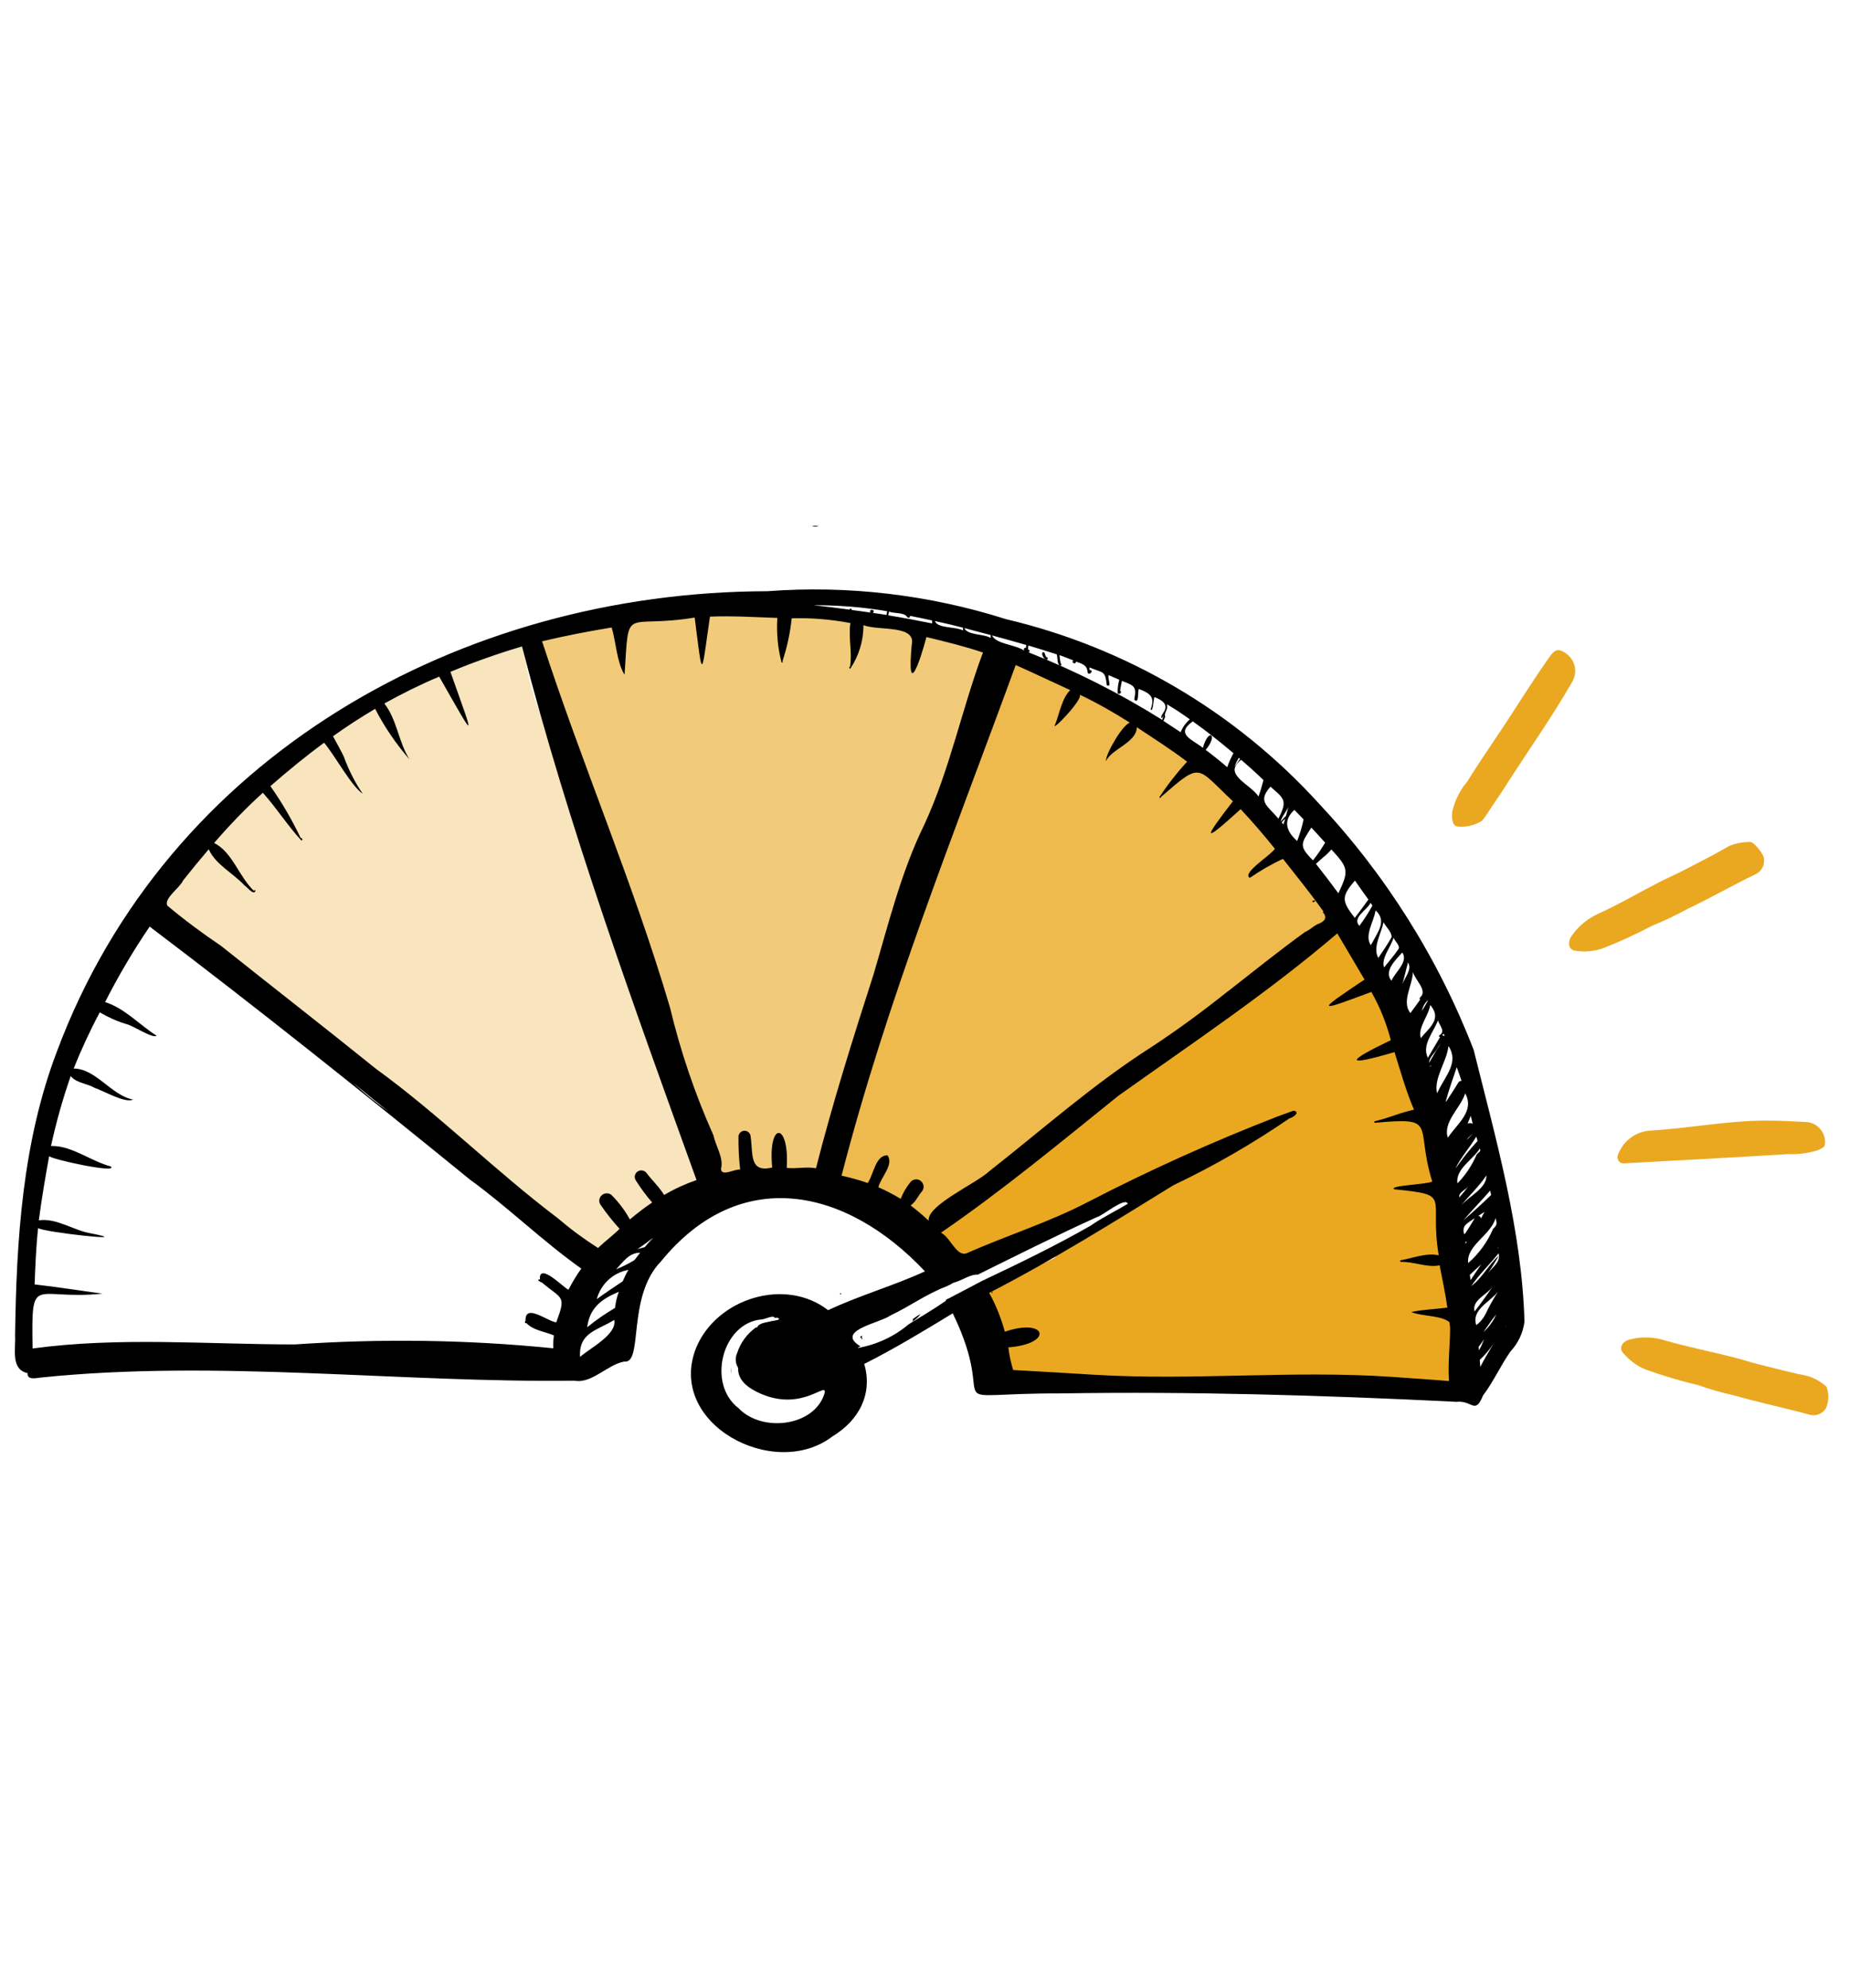 <?xml version="1.0" encoding="utf-8"?>
<!-- Generator: Adobe Illustrator 26.2.1, SVG Export Plug-In . SVG Version: 6.00 Build 0)  -->
<svg version="1.1" id="Layer_1" xmlns="http://www.w3.org/2000/svg" xmlns:xlink="http://www.w3.org/1999/xlink" x="0px" y="0px"
	 viewBox="0 0 1004.5 1080" style="enable-background:new 0 0 1004.5 1080;" xml:space="preserve">
<style type="text/css">
	.st0{opacity:0.3;}
	.st1{clip-path:url(#SVGID_00000151544244645669176130000003370669783759439237_);}
	.st2{fill:#EAA821;}
	.st3{opacity:0.6;}
	.st4{clip-path:url(#SVGID_00000036235941009265531480000015497057627335976606_);}
	.st5{opacity:0.8;}
	.st6{clip-path:url(#SVGID_00000114776576057140465760000009874754989373103800_);}
</style>
<g>
	<g id="Group_3836">
		<g id="Group_3835">
			<g>
				<g id="Group_3834">
					<g id="Group_3827" transform="translate(11.66 9.491)" class="st0">
						<g id="Group_3826">
							<g>
								<defs>
									<rect id="SVGID_1_" x="71.5" y="337.3" width="303.1" height="341.4"/>
								</defs>
								<clipPath id="SVGID_00000008121613497324791420000003334811692056304555_">
									<use xlink:href="#SVGID_1_"  style="overflow:visible;"/>
								</clipPath>
								<g id="Group_3825" style="clip-path:url(#SVGID_00000008121613497324791420000003334811692056304555_);">
									<path id="Path_14824" class="st2" d="M356.7,586c-6.1-23.2-13.8-45.9-23-68c-4.5-10.6-9.2-21.2-13.3-31.9
										c-4.3-11.2-7.9-22.7-11.8-34c-8-23.4-16.3-46.7-25.1-69.9c-6.2-14.3-10-29.5-11.3-45c-98.4,27.9-161,83.1-200.7,143.7
										c6.2,5.8,12.8,11.3,19.4,16.6c9,7.3,17.8,14.7,26.8,21.9c16.8,13.5,35.4,24.3,52.9,36.9c16.9,12.2,31.4,27.5,47.5,40.7
										c8.6,7,17.5,13.5,26.3,20.2c8.4,6.4,16.1,13.4,24,20.4c15.9,14.3,33.2,26.9,49.3,40.9c7-12.1,18.6-20.9,32.1-24.5
										c4-1,8-1.8,12-2.2c3.2-2.7,6.8-4.7,10.7-6.2c0.7-0.3,1.4-0.5,2-0.8C367.2,625.9,361.3,606.1,356.7,586"/>
								</g>
							</g>
						</g>
					</g>
					<g id="Group_3830" transform="translate(43.449 6.707)" class="st3">
						<g id="Group_3829">
							<g>
								<defs>
									<rect id="SVGID_00000076579448867860268010000000522668398261556118_" x="244.5" y="322.1" width="254.1" height="324.5"/>
								</defs>
								<clipPath id="SVGID_00000048477459925037466550000011010796766449589925_">
									<use xlink:href="#SVGID_00000076579448867860268010000000522668398261556118_"  style="overflow:visible;"/>
								</clipPath>
								<g id="Group_3828" style="clip-path:url(#SVGID_00000048477459925037466550000011010796766449589925_);">
									<path id="Path_14825" class="st2" d="M411.9,593.5c3.6-11.2,8.3-22,12.3-33.1c4-11,8-22.2,11.8-33.3
										c7.8-22.6,14.8-45.5,22.6-68.2c1.9-5.4,3.9-10.8,5.5-16.3s2.8-11.2,5-16.4c4-9.5,10.1-17.8,14.5-27.1
										c7.6-16.4,7.7-35.1,15.1-51.5c-48.6-17.4-99.9-26-151.5-25.6c-34.7,2.1-69,7.7-102.6,16.7c0.4,8,1.8,15.9,4,23.6
										c3.2,11.5,7.6,22.6,11.8,33.8c8.4,22.5,16.2,45.1,24,67.8c3.8,11.1,7.5,22.2,12,33c4.4,10.6,9,21.1,13.4,31.7
										c8.4,21.6,15.5,43.7,21.3,66.2c4.1,17.5,9.4,34.8,15.9,51.6c6.2-1.5,12.5-2.1,18.8-1.8c7.5-1,15.1-1.2,22.7-0.7
										c3.7,0.3,7.4,0.8,11.1,1.5C402.7,627.9,406.8,610.6,411.9,593.5"/>
								</g>
							</g>
						</g>
					</g>
					<g id="Group_3833" transform="translate(68.12 10.907)" class="st5">
						<g id="Group_3832">
							<g>
								<defs>
									<rect id="SVGID_00000090254416464367880220000014904189355112560006_" x="378.8" y="345" width="283.6" height="317.9"/>
								</defs>
								<clipPath id="SVGID_00000098913243208237188400000017701173317849074309_">
									<use xlink:href="#SVGID_00000090254416464367880220000014904189355112560006_"  style="overflow:visible;"/>
								</clipPath>
								<g id="Group_3831" style="clip-path:url(#SVGID_00000098913243208237188400000017701173317849074309_);">
									<path id="Path_14826" class="st2" d="M423.9,660.2c5.2-2.1,10.2-4.5,15.1-7.3c4.4-3.3,8.6-6.9,12.4-10.9
										c4-3.9,8.2-7.6,12.6-11c8.1-6.3,16.9-11.8,25.3-17.7c8.9-6.6,17.4-13.6,25.5-21.1c16.3-14.1,33.7-26.8,51.2-39.2
										c8.8-6.2,17.7-12.4,26.5-18.7c9.1-6,17.8-12.6,26-19.9c3.2-3.3,6.7-6.4,10.2-9.3c4.1-2.9,8.4-5.4,13-7.4
										c6.8-3.2,13.8-5.9,20.6-9c-44.1-66.8-109-117.3-184.6-143.7c-3.7,8.9-6.4,18.2-8,27.8c-2,10.8-5.6,21.2-10.7,30.9
										c-2.5,4.5-5.3,8.9-7.7,13.5c-2.5,5.1-4.5,10.4-6,15.9c-3.3,11.2-7.3,22.1-10.9,33.2c-7.3,22.4-14.6,44.7-22.4,67
										c-3.9,11.3-8,22.6-12.2,33.8c-4,10.7-8.3,21.2-11.4,32.2c-4,14.1-6.7,28.6-9.7,42.9c11,2.4,21.3,6.9,30.6,13.2
										c3.4,2.4,6.7,4.9,9.8,7.5C420.7,661.9,422.2,661.1,423.9,660.2"/>
								</g>
							</g>
						</g>
					</g>
					<path id="Path_14827" class="st2" d="M732.7,503c-8.1,3.7-16.4,6.8-24.4,10.9c-5,2.5-9.7,5.7-13.9,9.5
						c-3.9,3.7-7.6,7.6-11.9,10.9c-34.5,26.4-71.8,48.8-104.1,78.2c-7.6,6.9-15.7,13.2-24.2,18.8c-8.8,5.7-17.3,11.9-25.4,18.6
						c-6.7,6.8-13.9,13-21.6,18.6c-4.1,2.5-8.9,3.9-13.2,6.1c-1.2,0.6-2.4,1.2-3.5,1.9c4.4,3.9,8.4,8.1,12.2,12.5
						c3,3.5,5.9,7.2,8.7,10.9l0.1-0.1c12.7-7.1,26-12.9,39.9-17.3c0.1-1.2,1-2.3,2.2-2.6c1.4-0.4,2.9-0.9,4.3-1.4
						c0.5-1,1.5-1.6,2.6-1.7c0.8-0.1,1.6-0.2,2.4-0.3c16-7,29.8-18.6,46.2-25.1c0.6-0.3,1.3-0.3,1.9-0.1c2.7-1.8,5.7-3.2,8.8-4.1
						c1.1-0.3,2.2,0.3,2.5,1.4c0.3,1.1-0.3,2.2-1.4,2.5l0,0c-5.3,1.8-10.1,4.7-14.1,8.5c-0.9,0.7-2.2,0.7-3-0.2
						c-9.7,7.7-19.4,17.3-29.6,20.7c0.1,1.7-0.8,3.3-2.4,3.9c-17.9,8.8-37.8,13.1-54.9,23.6c2.7,4,5.1,8.2,7.3,12.5
						c3.1,5.9,5.7,12.2,7.5,18.7c0.9,3.4,1.4,6.9,1.6,10.5l270,4.6C798.7,644.7,771.3,563.4,732.7,503 M623.1,647.8l2.3-1.6
						C627.3,645.4,625.7,646.4,623.1,647.8"/>
					<path id="Path_14828" d="M815.4,428c-0.7,0.1-0.8,0.4-0.6,1C814.9,428.7,815.2,428.3,815.4,428"/>
					<path id="Path_14829" d="M473.4,740.5L473.4,740.5L473.4,740.5C473.4,740.5,473.4,740.5,473.4,740.5"/>
					<path id="Path_14830" d="M513.7,699.1L513.7,699.1L513.7,699.1L513.7,699.1"/>
					<path id="Path_14831" d="M514.7,698.7L514.7,698.7L514.7,698.7L514.7,698.7"/>
					<path id="Path_14832" d="M515.6,698.3L515.6,698.3z"/>
					<path id="Path_14833" d="M516,698.1L516,698.1L516,698.1L516,698.1"/>
					<path id="Path_14834" d="M515.6,698.3L515.6,698.3L515.6,698.3"/>
					<path id="Path_14835" d="M420,716.7l1.1-0.2H421C420.7,716.6,420.2,716.5,420,716.7L420,716.7L420,716.7L420,716.7"/>
					<path id="Path_14836" d="M411.5,768c0.1,0.1,0.3,0.2,0.4,0.2C411.8,768.1,411.6,768,411.5,768"/>
					<path id="Path_14837" d="M397.2,741.5c0-0.5,0-1,0.1-1.5c-0.2,2.1-0.2,4.2,0,6.4C397.5,744.8,397,743.1,397.2,741.5"/>
					<path id="Path_14838" d="M397.8,735.8L397.8,735.8C397.8,735.8,397.8,735.8,397.8,735.8"/>
					<path id="Path_14839" d="M397.3,739.5L397.3,739.5c0,0,0,0.1,0,0.1C397.3,739.6,397.3,739.6,397.3,739.5L397.3,739.5"/>
					<path id="Path_14840" d="M397.8,735.7v0.1C397.8,735.8,397.8,735.8,397.8,735.7"/>
					<path id="Path_14841" d="M457,702.9c0-0.2-0.2-0.3-0.4-0.3c-0.2,0-0.3,0.2-0.3,0.3c0,0.2,0.2,0.3,0.4,0.3
						C456.8,703.2,457,703.1,457,702.9"/>
					<path id="Path_14842" d="M472.2,720l-0.2,0.1L472.2,720"/>
					<path id="Path_14843" d="M468.4,725.7v-0.1c-0.4,0.2-0.7,0.4-1.1,0.6c0.4,0.4,0.6,1.4,1.3,1.4
						C468.2,727,468.1,726.3,468.4,725.7"/>
					<path id="Path_14844" d="M495.9,716.6c0.2,0.5,0,1.1-0.4,1.5c1.8-1.1,3.4-2.5,4.6-4.2C498.7,714.6,497.3,715.6,495.9,716.6"/>
					<path id="Path_14845" d="M513.8,699.1L513.8,699.1"/>
					<path id="Path_14846" d="M528.8,693.1L528.8,693.1L528.8,693.1L528.8,693.1L528.8,693.1z"/>
					<path id="Path_14847" d="M609.5,656L609.5,656L609.5,656L609.5,656"/>
					<path id="Path_14848" d="M609.4,654.7L609.4,654.7"/>
					<path id="Path_14849" d="M713.9,489.9c1.2-0.2,0.4-1.3-1-0.3C713.2,490.1,713.4,490.4,713.9,489.9"/>
					<path id="Path_14850" d="M844.9,509.9L844.9,509.9L844.9,509.9L844.9,509.9"/>
					<path id="Path_14851" d="M538.9,701.8c-0.2,0-0.3,0.2-0.3,0.4c0,0.2,0.2,0.3,0.3,0.3c0.2,0,0.3-0.2,0.3-0.4
						C539.2,702,539.1,701.8,538.9,701.8"/>
					<path id="Path_14852" d="M444.8,285.6c-1.2,0.1-2.6,0.1-3.7,0.1C442.3,286.3,443.6,286.2,444.8,285.6"/>
					<path id="Path_14853" d="M828.2,718.1c-1.4-49.7-15.4-98.7-27.6-147.7c-19.2-49.7-47.8-95.2-84.3-134.1
						c-45.2-49.6-104.4-84.5-169.7-99.9c-41.9-13.3-85.9-18.5-129.7-15.2c-166.7,0.3-326.2,89.7-386,250.1
						C12.2,620.5,8.9,673.5,8.2,725.6C8.6,732.9,5.7,744,15,746c-0.4,3.9,4.6,2.7,7.1,2.4c95.8-9.9,195.3,2.9,289.9,1.7
						c9.5,1.8,18-8.8,27.2-10.4c10.4,1.3,1.2-35.2,19.8-54.3c43-52.8,100.8-40.1,143.5,5.3c-17.2,7.9-35.4,13-52.6,21.1
						c-23.3-18.1-60.6-6.4-71.7,20.4c-16.4,41.1,42.2,72.5,74,48.2c14.7-8.9,22-23.3,17.3-39.4c16.5-8.3,32.3-17.9,48.1-27.5
						c26.8,55.3-13.5,43.3,59.7,43.5c70.2-1.1,140.4,1,210.6,4.4l0,0l3.2,0.2c8.8-1.1,10.1,7.4,14.6-3.5c5.7-7.5,9.5-16.2,14.9-23.9
						C824.8,729.7,827.4,724.1,828.2,718.1 M755.7,748c-53.3-3.6-107.4,2.1-160.8-1.1c-14.8-0.9-29.7-1.8-44.5-2.6
						c-1.2-4-2.1-8.1-2.6-12.3c24.8-1.9,20.9-16.3-1.9-8.5c-2-7.3-4.8-14.4-8.5-21.1c34.4-17.7,67.2-38.2,100.1-58.5
						c21.9-10.4,43-22.6,63-36.3c1.9-0.4,6.2-3.4,2.3-4.2c-2.8,1-5.5,2-8.3,3c-35.4,13.7-70,29.3-103.6,46.7
						c-20.7,10.8-43.3,17.9-64.7,27.3c-6.3,3.7-9.5-8-15-10.7c33.1-22.7,65.1-49.2,96.4-74.4c40.3-28.7,81.4-56.1,118.9-88.2
						c4.9,8.3,9.9,16.7,14.8,25.1c-27,18-25.6,17.7,3.7,6.7c4.7,8.2,8.2,17.1,10.6,26.2c-24.6,11.8-25.3,14.5,2,6.5
						c3.3,10.5,6.2,21.1,10.6,31.3c-0.5,0.1-1,0.2-1.5,0.3c0-0.1,0-0.2-0.1-0.4c0,0.1,0,0.2,0.1,0.4c-8.3,2.1-12.9,4.4-19.7,5.9
						c-0.3,0-0.4,0.3-0.4,0.5c0,0.2,0.2,0.4,0.4,0.4c34.9-3.2,21.5,1.1,31.1,31.9c-2.6,1.6-23.7,2.1-20.7,4.2
						c32.3,3.3,18.8,3.2,24.2,35.9c-6.7-1.6-14.5,1.7-20.8,2.7c-0.2,0.3-0.1,0.6,0.1,0.8c0.1,0.1,0.2,0.1,0.3,0.1
						c6.8-0.3,14.4,3.3,20.9,1.8c1.5,7.6,3.1,15.3,4.2,23c-6.9,0.9-13.2,1-19.6,2.4c5.5,2.4,16.2,1.7,20.7,5.5v-0.3
						c0,0.1,0,0.2,0,0.3v-0.2c0.1,1.1,0.3,2.2,0.4,3.3v-0.2c0,9.5-1.3,19.3-0.6,29.1C776.7,749.4,766.2,748.8,755.7,748
						 M515.4,698.3L515.4,698.3 M515.2,698.4L515.2,698.4L515.2,698.4L515.2,698.4 M718.7,465.9c1.7-1.3,3.2-2.8,4.6-4.4
						c9.3,10.1,9.6,11.5,3.8,23.8c-4-5.4-8-10.7-12.2-16C716.1,468.2,717.4,467.1,718.7,465.9 M743.4,488.7c-2.4,3.4-4.9,6.7-7.4,10
						c-7-9.2-7.6-11.4,0.1-20.3C738.5,481.8,740.9,485.3,743.4,488.7 M761.7,517.6c0,0,0.1-0.1,0.1-0.1c3.5,4.9-3.8,10.6-5.9,15.3
						C751.7,527.6,758.1,521.6,761.7,517.6 M775.7,543.7c-1,1.9-2.1,3.7-3.2,5.5c0.4-2.2,1.5-4.2,3.1-5.7L775.7,543.7 M782.8,566.6
						c-2.2,3.5-4.3,7.1-6.4,10.8c-0.1-3,3.6-5.7,4.9-8.6l-0.1,0.1L782.8,566.6 M808.1,721.5c-0.7,0.8-1.5,1.5-2.2,2.2
						c2.3-3.2,4.4-6.6,7-9.6C811.7,716.8,810.1,719.2,808.1,721.5 M798.5,692.6c2-1.9,4.1-3.8,6.2-5.7c-1.9,2.8-3.9,5.7-5.8,8.6
						L798.5,692.6 M813.9,677.6c0,0.2,0,0.4,0,0.6c-0.1-0.1-0.2-0.2-0.3-0.3L813.9,677.6 M811.2,667.5c-3.1,7.2-7.7,13.6-13.6,18.7
						c-1.1-9.6,12.5-15.3,14.9-24.5C813.3,664.6,813.4,665.6,811.2,667.5 M796.8,674.7l-0.6,1C796.1,675,796,674.2,796.8,674.7
						 M792.8,650.5c-0.6-2.8,3.7-4.1,5.2-6.3C796.3,646.4,794.6,648.5,792.8,650.5 M793.4,655.3c4.5-5.5,10.1-10.7,14.1-16.7
						C807.9,645.5,797.7,650.1,793.4,655.3 M781.4,592.6c-0.2,0.5-0.5,0.9-0.7,1.3c-1.9-8.3,5.3-17,6.2-25.6
						C792.8,577.1,785.2,584.5,781.4,592.6 M777,579.7c-0.3-0.5,0.3-0.8,0.6-1.2C777.4,578.9,777.2,579.3,777,579.7 M807.1,713.8
						c-1.2,2.4-2.9,4.5-5.1,6.1c-2.7-8.3,7.1-12.3,11.7-18C811.3,705.7,809,709.7,807.1,713.8 M801.1,712.5
						c-1.7-6.2,6.9-9.1,10-13.7C807.9,703.4,804.6,708,801.1,712.5 M808.4,691.6c2.1-3,4-6.1,5.8-9.3c-4.5,3.5-9.1,12.2-14.9,16.4
						c4.2-6.3,10.1-11.8,14.8-17.8C815.5,685.4,811,688.3,808.4,691.6 M804.8,661.6l-0.2,0.4c-0.1-0.8-0.7-1.4-1.5-1.4
						c1.1-0.8,2.3-1.5,3.4-2.2C805.9,659.4,805.3,660.5,804.8,661.6 M796.8,668.9c-0.3,0.6-0.8,1.2-1.3,1.7
						c-1.8-4.9,2.2-6.3,5.7-8.8C799.8,664.2,798.3,666.6,796.8,668.9 M797.5,618.3c0.9-0.9,1.8-1.7,2.7-2.5
						c-1.1,1.2-2.2,2.4-3.3,3.5L797.5,618.3 M797.3,610.5c0.6-1.4,1.1-2.9,1.7-4.3c0.4,1.5,0.7,2.9,1.1,4.4
						C799.3,610,798.2,610,797.3,610.5 M786.9,617.6l-0.4,0.4c-2.6-8.6,6.9-15.9,9.5-24C801.2,603.5,792,610.2,786.9,617.6
						 M792.3,588.1c-2.1,3.4-4.2,6.7-6.4,10l0-0.1l-0.6,0.8c1.7-6.4,4-12.7,6.1-19c0.9,2.5,1.8,4.9,2.6,7.4
						C793.4,587.2,792.6,587.5,792.3,588.1 M784.8,562.6c-0.1,0.1-0.2,0.2-0.3,0.3c-0.3-0.3-0.7-0.5-1.1-0.4
						c0.3-0.3,0.6-0.6,0.9-0.9L784.8,562.6 M764.9,522.9c2.5,3.7-1.8,8.1-3,11.8C762.9,530.8,763.9,526.9,764.9,522.9 M745.3,512.5
						l-0.6,1c-3.6-5.4,1.7-12.8,2.6-18.9C753.6,500.2,748.5,506.4,745.3,512.5 M803.3,731.7c1-1.4,2-2.8,3-4.1c-0.9,2-1.7,4.1-2.8,6
						C803.4,733,803.4,732.3,803.3,731.7 M810.1,649.2c-4.9,4.7-9.9,9.3-15.1,13.8c4.7-5.5,9.8-10.7,14.6-16.2
						C809.7,647.7,809.9,648.5,810.1,649.2 M802.2,627.3c-2.5,5.8-6,11.1-10.4,15.6c-1.3-7.7,8.4-12.8,12.1-18.9
						C804.9,625.9,803.1,625.8,802.2,627.3 M802.7,619.9c-4.4,4.7-8.3,9.7-12,15c2.5-5.7,7.9-11.5,11.3-17.4
						C802.3,618.3,802.5,619.1,802.7,619.9 M781.9,562.5c-0.2,0.2-0.2,0.6,0,0.7c0.1,0.1,0.3,0.2,0.5,0.1c-2.2,3.8-4.5,7.6-6.7,11.4
						c-3.4-7,3-13.8,5.5-20.3C782.2,557.4,785.5,560.4,781.9,562.5 M773.2,562.4c-0.4,0.5-0.9,1.1-1.3,1.6c-1.8-5.8,4.2-12,5.1-18
						C782.7,552.6,778.2,557,773.2,562.4 M771.5,541.9c-0.3,0.3-0.4,0.9,0,1.2c-1.7,2.5-3.5,4.9-5.3,7.3c-4.9-6.3,1.1-14.8,1.4-22.3
						C768.9,532.7,775.8,538.1,771.5,541.9 M759.8,515.5c-2.3,3.5-5.3,6.8-7.9,10.1c-1.7-5.1,3.7-11,5.2-16.2
						C757.7,511.4,760.8,513.7,759.8,515.5 M756,509.2c-2.2,3.9-4.7,7.5-7.2,11.2c-3.3-5.7,1.7-13.3,2.8-19.4
						C753,503.7,756.2,506.4,756,509.2 M745.6,492c-2.1,3.8-4.5,7.5-7.1,11c-4.1-4.4,4-8.4,6.1-12.5L745.6,492 M803.9,738.8
						c2.8-2.6,5.2-5.5,7.4-8.7c-2.4,4.1-4.9,8.2-7.1,12.5C804.1,741.3,804,740.1,803.9,738.8 M818.1,720.4c0,0.1,0,0.1,0.1,0.2
						c-0.1,0-0.2,0.1-0.3,0.1L818.1,720.4 M719.9,457.8c-2,3.4-4.2,6.6-6.6,9.6c-8.1-8-6.3-9.2-0.9-17.8
						C714.9,452.3,717.4,455,719.9,457.8 M690.2,427.4c7.5,6.5,9.4,7.4,4.3,17.4C688.9,437.8,682.8,435.7,690.2,427.4 M698.6,443.3
						c-0.7,0.7-1.8,1.8-2.8,3c0.3-2.4,3.1-5.3,4.1-8C699.5,440,699.1,441.7,698.6,443.3 M696.3,446.8c0.6-0.7,1.3-1.4,1.9-2.1
						c-0.3,1.1-0.6,2.2-1,3.2L696.3,446.8 M708.2,445.2c-0.9,4-2,7.9-3.5,11.7c-5.9-5.2-7.9-11.1-1.5-16.9
						C704.9,441.7,706.6,443.5,708.2,445.2 M686.4,423.8c-0.8,3-1.6,6-2.7,8.9c-4.6-6.9-19.8-12-9.4-19.9
						C678.5,416.4,682.5,420,686.4,423.8 M655,407.4c7-8.3,1.5-12.2-1.5-1.1c-6-4.7-15.2-7.5-5.5-14.4c7.6,5.4,15,11.3,22.1,17.3
						c-1.3,2.4-2.5,5-3.4,7.6C662.9,413.5,659,410.4,655,407.4 M632.6,390.4c0.1-0.5,0.8-1.2,0.2-1.5c-0.1-1.8,1.9-4.3,1.2-5.6
						c0-0.2,0.1-0.4,0.1-0.6c4.2,2.5,8.3,5.2,12.3,8.1c-2.2,1.9-3.9,4.3-5,7c-3.1-2.1-6.3-4.1-9.4-6.2
						C632.4,391.3,632.4,390.7,632.6,390.4 M673.7,412.3c-1,1.4-2,2.7-3,4.1c0.6-1.6,1.4-3.2,2.3-4.7L673.7,412.3 M574.1,355.5
						c0.6,1.9,0,4.5,1.5,6c0.3,0.2,0.7,0.1,0.9-0.2c0.2-0.3,0.1-0.7-0.2-0.9c0,0-0.1,0-0.1-0.1c-0.3-1.4-0.5-2.9-0.6-4.4
						c2.5,0.9,5,1.9,7.5,2.9c-1.4,1.3,1.5,2.5,1.4,0.6c3.7,1.3,6.2,2,6.4,6.2c1.3,1.5,3.5-1.7,1.1-1.5c-0.1-0.5-0.1-1-0.1-1.5
						c7.6,3.3,8.4,1.3,9.4,9.7c3,1.3,0.2-3.9,1-5.5c1.9,0.8,3.9,1.7,5.8,2.5c-0.7,2.3-1,4.8-0.9,7.2c0.6,1.3,2.8-0.5,1.3-1.2
						c0.3-1.8,0.6-3.6,1-5.4c6.7,2.7,8.1,2.8,6.7,10.2c2.8,2.7,1.7-4.3,2.5-5.8c6.2,2.4,8.9,4.3,6.4,11.1c1.4,1.9,1.4-5.6,2.1-6.7
						c4.6,1.9,8.1,4.2,4.4,9.1c-1.4,2-0.5,3.7,0.5,0.6c-0.2,0.9-0.4,1.8-0.7,2.7c-23-14.4-47.3-26.7-72.6-36.7
						c0.4-0.1,0.6-0.6,0.5-1c-0.1-0.3-0.4-0.5-0.8-0.5c0-0.7,0.1-1.4,0.2-2.2C563.9,352.3,569,353.8,574.1,355.5 M557.5,350.4
						c0,0.5-0.1,1.1-0.1,1.6c-1-0.4-1.5,0.8-0.9,1.5c-5-3.4-15.3-3.5-17.6-8.3C545.2,346.9,551.3,348.6,557.5,350.4 M502.2,447.9
						c-12.8,26.1-19.5,54.1-27.7,81.7c-11.2,34.8-22.2,69.7-31.2,105.1c-5.3-1-10.6,0.4-15.9-0.2c1.6-24.7-10.3-25.9-7.9-0.2
						c-12.6,3-10.3-7.4-11.7-16.7c0-1.8-1.5-3.3-3.3-3.3c-1.6,0-3,1.2-3.3,2.8c-0.1,6.1,0.2,12.3,0.9,18.3
						c-3.2-0.4-10.2,4.1-10.4-0.4c1.6-5.8-2.9-12.4-4.1-18.2c-10-22.3-17.9-45.6-23.6-69.4c-19.9-67.5-47.8-132.2-69.5-199
						c12.5-3,25.1-5.4,37.8-7.5c2.4,8.2,2.8,18.9,7,25.7l0,0c2.5-39.1-0.7-24.7,38.1-31.1c4.5,35.6,3.5,32.1,8.3-0.5
						c12.2-0.5,24.4,0.3,36.6,0.7c-0.5,8.1,0.2,16.3,2.3,24.2c0.4,0.3,1-0.5,0.5-0.7c2.5-7.6,4.2-15.4,5-23.3
						c10.7-0.3,21.4,0.6,31.9,2.6c-1.2,7.9,1.1,16-0.2,23.8c-0.8-0.1-0.3,1.1,0.1,1c4.7-7,7.2-15.2,7.2-23.7
						c7.8,3.3,28.8-0.5,26.2,10.8c-2.7,29.7,4.4,9.4,8-4.3c10.3,2.5,20.7,5,30.7,8.4C522.5,385.3,516.1,417.8,502.2,447.9
						 M334.1,710.6c-5.3,3.1-10.4,6.6-15.1,10.5c1.3-10.6,7.8-15.4,17.2-19.3C335.1,704.6,334.5,707.6,334.1,710.6 M99.5,478.3
						c4.5-5.7,9.1-11.3,13.9-16.9c3.7,8.3,13.3,13,19.4,19.6c1.4,0.8,5.1,5.8,6,2.9c-0.1-0.6-0.9-0.3-0.7,0.2
						c-8.1-7.4-11.9-21.4-21.8-26.1c8.3-9.6,17.1-18.8,26.5-27.3c7.4,8.2,13.5,17.9,20.9,25.9c0.9,0.1,0.5-1.8-0.3-1.2
						c-4.7-9.9-10.2-19.4-16.5-28.3c9.4-8.2,19.1-16.2,29.2-23.6c6.6,8.1,14.6,23.3,21,27.8c-4.3-6.3-7.7-13-10.3-20.2
						c-1.8-3.8-3.9-7.4-5.9-11.1c7.4-5.3,15.1-10.3,22.9-14.9c5.1,9.9,11.4,19.1,18.7,27.5c-6-9.4-6.8-21.6-13.7-30.4
						c9.7-5.4,19.6-10.3,29.8-14.6c20.8,36.5,19.4,35,6.1-2.6c12.7-5.3,25.7-9.9,38.9-13.8c25.4,98.4,60.3,194.3,94.8,289.9
						c-6.1,2.1-12,4.8-17.6,8.1c-2.6-4.3-6.7-8.1-9.6-12c-1.2-1.5-3.5-1.8-5-0.6c-1.4,1.1-1.8,3-0.9,4.5c2.7,4.3,5.7,8.4,9,12.2
						c-4.2,2.8-8.2,5.9-12.1,9.2c-2.7-4.9-6.1-9.4-10.1-13.4c-1.8-1.3-4.3-1-5.7,0.8c-1,1.3-1.1,3-0.3,4.4
						c3.2,4.7,6.7,9.1,10.5,13.3c-3.7,3.7-8,6.8-11.7,10.4c-7.7-4.9-15-10.3-21.9-16.2c-33.9-25.6-64.6-56.4-98.7-81.1
						c-27.9-22.5-56.2-44.5-84.3-66.9c-10.1-6.8-19.8-14-29.1-21.8C88.9,488.1,97.5,482.6,99.5,478.3 M344.5,684.7
						c-3.1,1.9-6.4,3.5-9.8,4.9c3.9-4,7-9.1,13.1-9C346.6,681.9,345.7,683.5,344.5,684.7 M195.4,591.2c5.2,4.3,10.4,8.4,15.6,12.6
						c-6.7-4.7-13-9.8-19-15.4C193.2,589.3,194.3,590.3,195.4,591.2 M338.3,696.1c-4.7,3.2-9.5,6.3-14.1,9.7
						c2.2-8.2,8.9-14.4,17.2-15.9C340.2,691.9,339.2,694,338.3,696.1 M350.3,677.5c-1.3,0.4-2.6,0.8-4,1.1c3-1.9,5.8-4.1,8.6-6.2
						C353.3,674,351.8,675.7,350.3,677.5 M538.2,345c0,0.5,0,1.1,0,1.6c-4-2.4-12.7-1.4-14.3-5.4C528.7,342.5,533.4,343.8,538.2,345
						 M523.1,341c0,0.5,0.1,1,0.1,1.5c-4.3-2.2-13.8-1-15.3-5.1C513.1,338.5,518.1,339.7,523.1,341 M506.4,337.1c0,0.5,0,1.1,0,1.6
						c-7.9-1.6-15.9-3.1-23.8-4.4c0.1-0.7,0.2-1.3,0.4-2c3,1.1,8.4,0.3,9.9,3c0.3,0.3,0.9,0.4,1.2,0.1c0.2-0.2,0.3-0.5,0.3-0.8
						C498.3,335.3,502.3,336.2,506.4,337.1 M475.8,331.1c2.1,0.3,4.2,0.6,6.2,1c-0.2,0.7-0.3,1.3-0.4,2c-2.4-0.4-4.9-0.8-7.4-1.1
						c1.9-1.9-2.6-2.5-1.3-0.2c-3.4-0.5-6.8-1-10.2-1.4c0.2-0.8-1.1-1-1.2-0.2c-6.5-0.9-13-1.7-19.6-2.4
						C453.3,328.8,464.6,329.5,475.8,331.1 M160.2,730.4c-47.6,0-95.2-4.2-142.5,2.2c-0.7-41.7,0.4-25.9,38-29.8
						c-10-1.3-25.1-3.7-36.9-5c0.4-10.2,0.8-20.5,1.9-30.6c2.9,2.2,54.5,7.9,28.9,2.9c-9.5-1.5-18.9-8.6-28.5-7.1
						c1.5-11.7,3.5-23.3,5.6-34.9c1,1.7,37.8,9.7,33.5,5.6c-10.8-2.8-21.4-11.5-32.5-11.1c2.8-12.9,6.4-25.6,10.7-38
						c3,3.8,8.9,4,13,6.4c5.9,2.1,16.5,8.4,20.9,6.4c-12-2.4-20.1-16.8-32.3-16.9c4.2-10.4,8.9-20.6,14.2-30.5
						c4.6,2.7,9.5,4.9,14.6,6.4c3.9,1,14,7.9,16.3,6.3c-9.3-5.9-17.3-14.9-28-18.3c7.2-14.2,15.3-27.9,24.2-41
						c59.1,44.7,116.8,90.9,174.2,137.6c20.3,14.7,39.4,33.4,60.3,48.2c-2.6,3.6-4.9,7.5-7,11.5c-3.1-1.6-16.1-15.1-15.5-5.6
						c-2.1-0.1,0,1.4,1,1.6c11.2,9.4,13.4,6.9,7.9,21.7c-4.8-0.5-17.1-10.7-16.7-0.8c-0.6,0.4-0.4,1.6,0.5,1.2
						c3.5,3.9,10.2,4.7,14.9,6.7c-0.3,2.3-0.4,4.7-0.3,7C253.9,727.8,207,727.2,160.2,730.4 M315.1,737.2
						c-0.7-13.3,9.2-14.3,18.6-20.1C335.3,724.9,321,732.1,315.1,737.2 M477.2,645c1.3-5.5,8.5-12.1,5-17.3
						c-6.6-0.3-7.6,10.5-10.8,15c-4.6-1.6-9.4-2.9-14.2-4c24.4-94.8,61.1-185.7,94.6-277.4c9.9,4.4,19.7,9.1,29.6,13.6
						c-4.6,4.7-5.7,12.4-8.1,18.5c-3.3,5.7,15.3-13.5,13.3-16c9.4,4.5,18.4,9.6,27.2,15.2c-4.1,1.3-13.2,17.1-13,20.9
						c3.3-6.8,16.6-10,16.8-18.4c9.2,6.1,18.5,12,27.3,18.7c-5.5,6-10.5,12.4-15,19.2c0,0.8,0.8,0.4,0.9-0.1
						c22.3-19.4,18.9-16.3,39,2.4c-16.5,21.4-16.6,23.2,4.2,4.3c6.5,6.9,12.6,14.1,18.6,21.5c-1.8,3.3-18.3,13.3-13.6,15.8
						c5.7-3.9,11.7-7.4,18-10.3c7.5,9.5,15,18.8,22,28.6l-0.4,0.3c3.1,3.5,0.4,5.5-3.1,6.7c-2.3,1.3-4.1,3.1-6.6,4.2
						c-14.2,10.3-27.9,21.3-41.7,32.1l0,0l-0.1,0l0,0l-0.1,0.1l0,0l0,0l0,0c-13.4,10.7-27.1,20.8-41.4,30.2l0,0
						c-31.4,20-59.2,44.8-88.4,67.7c-6.6,6.3-33.7,18.3-32.7,26.7c-3.1-3-6.4-5.7-9.8-8.3c2.8-1.9,3.9-5.1,6.3-7.8
						c1.3-1.8,0.9-4.3-0.9-5.6c-1.7-1.3-4.1-0.9-5.5,0.7c-2.2,2.8-4,5.8-5.3,9.1C485.3,648.9,481.3,646.8,477.2,645 M447.9,757.1
						c-5.5,17.9-33.9,21.3-46.6,8c-17.5-13.3-8.9-46.6,12.6-48.3h0l0,0c1.8-0.1,6.4-2.6,7-0.8l0,0c0.5,0.1,1.8-0.5,1.9,0.2
						c1.7,0.9-2.1,1.2-2.7,1.4h0l-0.8,0.1h0c-2.5,0.8-6.7,0.8-7.9,3.3c0,0.3-0.5,0.3-0.5,0c-5,3.5-8.7,8.5-10.5,14.3l0.1-0.2
						c0,0.1,0,0.1-0.1,0.2l0-0.1c-1.1,2.6-0.9,5.5,0.6,7.9c-0.3,7.3,6.1,11.3,12.1,14l0,0C436.3,767.3,449.8,749.6,447.9,757.1
						 M493.6,719.5c-7.8,6.6-17.3,11-27.4,12.8l-0.1-0.2l1.3-0.7c-14-8.5,10.6-12.6,16.3-16.7l0,0c10.2-4.8,19.3-11.5,29.9-15.6
						l0.2-0.1l0,0l0,0l0.8-0.3h-0.1l0.2-0.1l0,0l0.2-0.1l0,0l0.5-0.2l-0.2,0.1l0.1-0.1l0,0l0.1,0l0,0l0,0l0,0l0.1-0.1l0,0h0.1l0,0
						l0.2-0.1l0,0l0.2-0.1l-0.1,0l0.3-0.1l0,0h0l0,0l0.6-0.3h-0.1l0.2-0.1l0,0l0.3-0.2l-0.1,0l0.8-0.3l0,0l0.2-0.1h-0.1l0.2-0.1l0,0
						l0.1,0l0,0h0l0,0c4.4-1.1,8.9-4.7,13.2-4.3l-0.1-0.1c21-10.4,44-21.9,64.6-31.2c3.4-0.9,15.3-11.1,16.7-7.2
						c-6.6,4-13.8,7.4-20.2,11.9c-19.1,10.9-38.9,20.5-58.8,29.9l0,0c-5.8,3-11.6,6.2-17.5,9.2l0,0l-2.4,1.2l0.2,0.4
						C507.4,711.2,500.5,715.2,493.6,719.5"/>
					<path id="Path_14854" d="M568.4,358.4c1,0.1,1.1-1.4,0.1-1.4c-0.9-0.7-0.6-3-2-2.7C565.4,355.2,567.2,358.2,568.4,358.4"/>
					<path id="Path_14855" class="st2" d="M915.5,472.4c-4.4,2.3-9,4.3-13.4,6.5c-11.5,5.9-22.7,12.5-34.4,17.8
						c-5.5,2.6-10.2,6.5-13.7,11.5c-2.9,3.9-1.8,8.2,2.4,8.4c4.7,0.7,9.6,0.2,14.1-1.3c9.3-3.6,18.4-7.8,27.3-12.5
						c6.3-2.5,12.5-5.5,18.4-8.7c12.6-6,24.8-13,37.4-19.1c3.3-1.5,5.2-4.9,4.7-8.5c0-2.4-5.6-9.3-7.5-9.1c-3.9,0-7.8,0.7-11.4,2.2
						C931.6,464.2,923.5,468.2,915.5,472.4"/>
					<path id="Path_14856" class="st2" d="M955.8,741.3c-4.8-1.2-9.6-2.8-14.4-4c-12.5-3.2-25.2-5.6-37.6-9.3
						c-5.8-1.7-12-1.9-17.9-0.4c-4.8,1-6.8,5-3.7,7.9c3.1,3.6,7,6.5,11.5,8.4c9.4,3.4,19,6.3,28.8,8.6c6.4,2.3,13,4.1,19.6,5.6
						c13.5,3.9,27.2,6.7,40.7,10.4c3.4,1.1,7.1-0.2,9.1-3.3c1.7-3.7,1.8-8,0.4-11.8c-2.9-2.6-6.3-4.6-10-5.8
						C973.3,745.8,964.6,743.5,955.8,741.3"/>
					<path id="Path_14857" class="st2" d="M823.3,384.7c-8.6,13.5-17.9,26.6-26.4,40.2c-4,4.7-6.7,10.4-8,16.4
						c-0.4,4.7,0.6,7.8,3.5,7.8c4,0.3,8-0.6,11.5-2.5c1.2-0.4,2.4-2,3.6-3.9c3.3-5.1,6.8-10,10-15c12.1-19.1,25.3-37.5,36.6-57.2
						c1.5-2.6,2-5.6,1.4-8.5c-0.9-3.8-3.6-6.9-7.2-8.4c-3.4-1.5-5.3,1.7-7,4C835,366.5,829.2,375.6,823.3,384.7"/>
					<path id="Path_14858" class="st2" d="M879.3,630.6c1.2,1.9,3.2,1.4,5,1.3c29.1-1.6,58.2-3.1,87.3-4.9
						c5.6,0.2,11.2-0.5,16.5-2.3c3.2-1.7,3.2-1.7,3.4-4.2c0-5.5-4.1-10.2-9.6-10.9c-7.6-0.4-15.2-0.8-22.9-0.8
						c-20.8,0.1-41.2,4.1-61.8,5.4c-7.2,0.2-13.8,4.3-17.1,10.7C879.2,626.8,878,628.6,879.3,630.6"/>
				</g>
			</g>
		</g>
	</g>
</g>
</svg>
